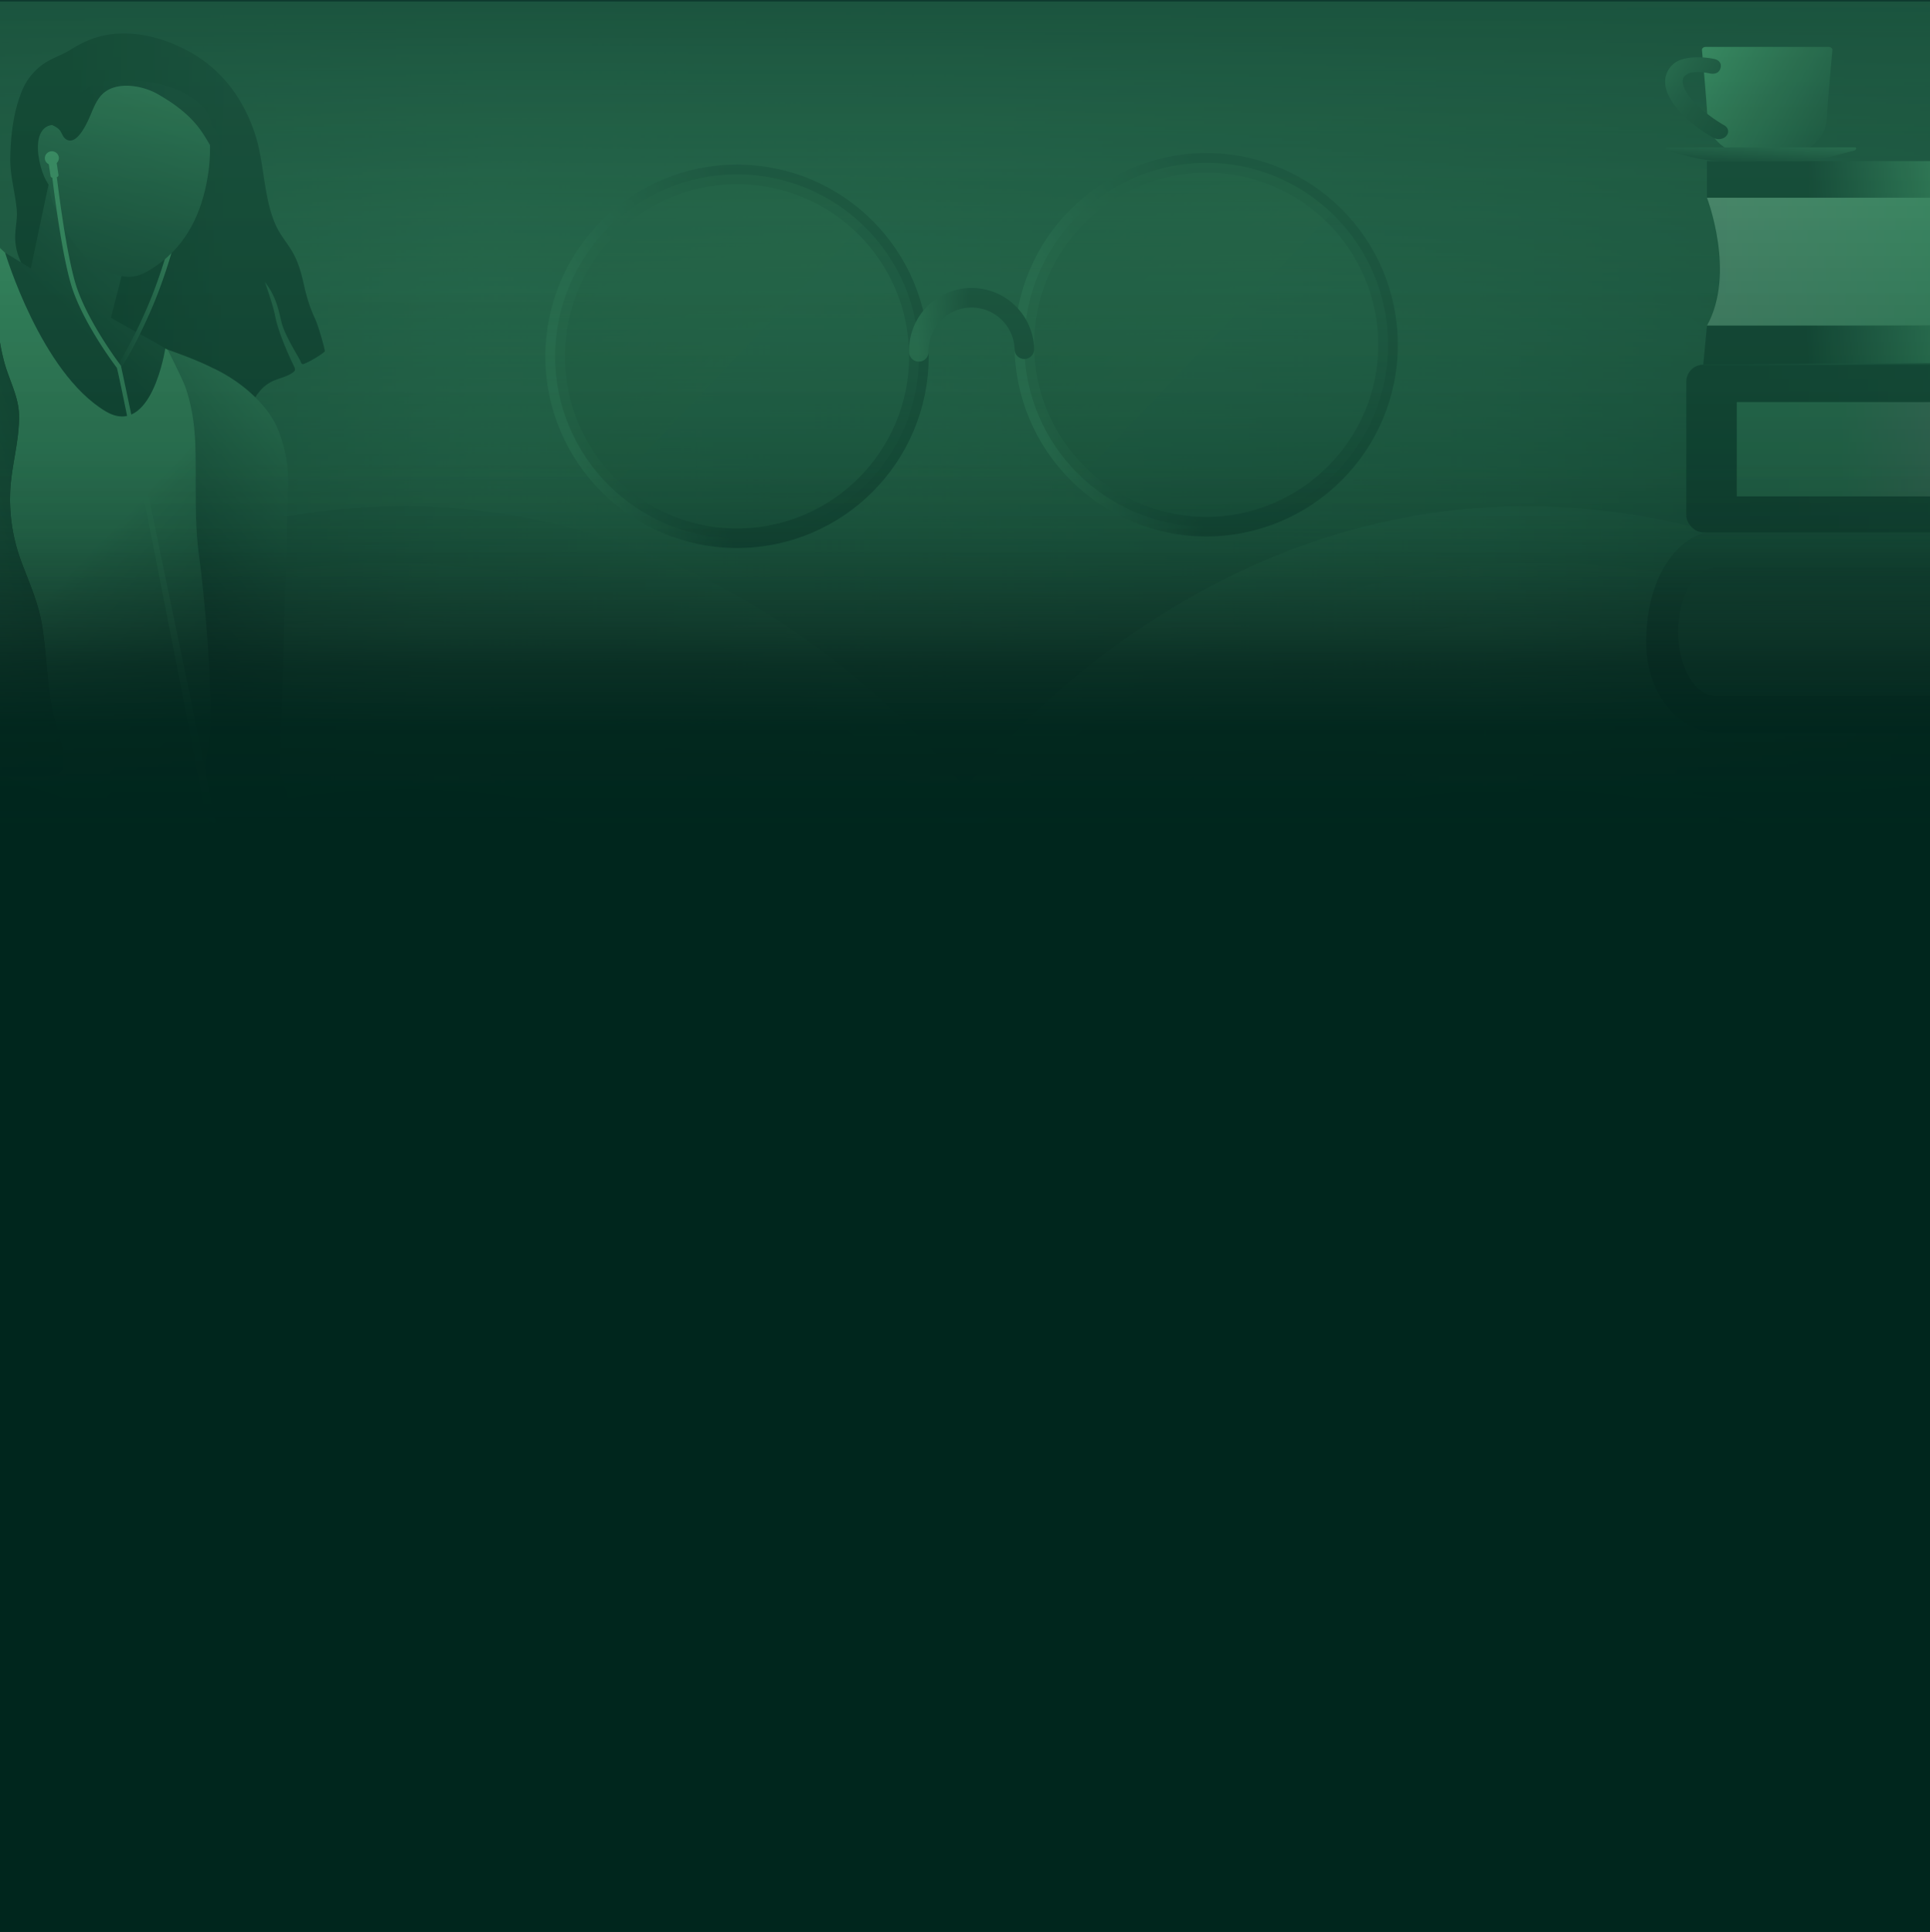 <svg xmlns="http://www.w3.org/2000/svg" xmlns:xlink="http://www.w3.org/1999/xlink" viewBox="0 0 1480 1481.16">
  <defs>
    <linearGradient id="linear-gradient" x1=".05" x2="740" y1="464.45" y2="464.45" gradientUnits="userSpaceOnUse">
      <stop offset="0" stop-color="#78faae" stop-opacity="0"/>
      <stop offset=".46" stop-color="#78faae"/>
      <stop offset="1" stop-color="#0e3a2f"/>
    </linearGradient>
    <linearGradient xlink:href="#linear-gradient" id="linear-gradient-2" x1="-3198.41" x2="-2458.46" gradientTransform="translate(-1718.46) rotate(-180) scale(1 -1)"/>
    <linearGradient id="linear-gradient-3" x1="-106.07" x2="740" y1="449.38" y2="449.38" gradientUnits="userSpaceOnUse">
      <stop offset="0" stop-color="#0e3a2f"/>
      <stop offset="1" stop-color="#78faae"/>
    </linearGradient>
    <linearGradient id="linear-gradient-4" x1="-3304.53" x2="-2458.46" y1="449.38" y2="449.38" gradientTransform="translate(-1718.46) rotate(-180) scale(1 -1)" gradientUnits="userSpaceOnUse">
      <stop offset="0" stop-color="#0e3a2f"/>
      <stop offset="1" stop-color="#78faae"/>
    </linearGradient>
    <linearGradient xlink:href="#linear-gradient-4" id="linear-gradient-5" x1="-88.97" x2="740" y1="405.84" y2="405.84" gradientTransform="matrix(1, 0, 0, 1, 0, 0)"/>
    <linearGradient xlink:href="#linear-gradient-4" id="linear-gradient-6" x1="-3287.42" y1="405.84" y2="405.84"/>
    <linearGradient xlink:href="#linear-gradient-4" id="linear-gradient-7" x1="-69.53" x2="740" y1="362.3" y2="362.3" gradientTransform="matrix(1, 0, 0, 1, 0, 0)"/>
    <linearGradient xlink:href="#linear-gradient-4" id="linear-gradient-8" x1="-3267.99" y1="362.3" y2="362.3"/>
    <linearGradient id="linear-gradient-9" x1="-46.98" x2="740" y1="318.76" y2="318.76" gradientUnits="userSpaceOnUse">
      <stop offset="0" stop-color="#0e3a2f"/>
      <stop offset="1" stop-color="#78faae"/>
    </linearGradient>
    <linearGradient xlink:href="#linear-gradient-4" id="linear-gradient-10" x1="-3245.44" y1="318.76" y2="318.76"/>
    <linearGradient xlink:href="#linear-gradient-4" id="linear-gradient-11" x1="-25.99" x2="740" y1="275.22" y2="275.22" gradientTransform="matrix(1, 0, 0, 1, 0, 0)"/>
    <linearGradient xlink:href="#linear-gradient-4" id="linear-gradient-12" x1="-3224.45" y1="275.22" y2="275.22"/>
    <linearGradient id="linear-gradient-13" x1="-4.22" x2="740" y1="231.68" y2="231.68" gradientUnits="userSpaceOnUse">
      <stop offset="0" stop-color="#78faae" stop-opacity=".4"/>
      <stop offset=".51" stop-color="#78faae"/>
      <stop offset="1" stop-color="#0e3a2f"/>
    </linearGradient>
    <linearGradient id="linear-gradient-14" x1="4472.3" x2="4472.3" y1="1600.94" y2="4615.06" gradientTransform="translate(-2267.15 5033.92) rotate(-90)" gradientUnits="userSpaceOnUse">
      <stop offset=".42" stop-color="#0e3a2f"/>
      <stop offset=".81" stop-color="#78faae" stop-opacity=".25"/>
    </linearGradient>
    <linearGradient id="linear-gradient-15" x1="581.91" x2="875.86" y1="-7.73" y2="-7.73" gradientTransform="translate(-163.28 298.87) rotate(-1.41)" gradientUnits="userSpaceOnUse">
      <stop offset=".07" stop-color="#78faae"/>
      <stop offset=".48" stop-color="#0e3a2f"/>
    </linearGradient>
    <linearGradient xlink:href="#linear-gradient-15" id="linear-gradient-16" x1="941.74" x2="1235.69"/>
    <linearGradient id="linear-gradient-17" x1="2824.38" x2="2824.38" y1="2351.97" y2="2491.44" gradientTransform="translate(-3186.71 601.24) rotate(-46.41)" gradientUnits="userSpaceOnUse">
      <stop offset="0" stop-color="#1f420e"/>
      <stop offset="1" stop-color="#75c949"/>
    </linearGradient>
    <linearGradient xlink:href="#linear-gradient-17" id="linear-gradient-18" x1="3218.53" x2="3218.53" y1="2269.11" y2="2408.59" gradientTransform="translate(-3038.72 934.99) rotate(-46.41)"/>
    <linearGradient id="linear-gradient-19" x1="728.89" x2="728.89" y1="-147.21" y2="131.74" gradientTransform="translate(-163.28 298.87) rotate(-1.41)" gradientUnits="userSpaceOnUse">
      <stop offset="0" stop-color="#78faae"/>
      <stop offset="1" stop-color="#0e3a2f"/>
    </linearGradient>
    <linearGradient xlink:href="#linear-gradient-19" id="linear-gradient-20" x1="1088.72" x2="1088.72" y1="-147.21" y2="131.74"/>
    <linearGradient xlink:href="#linear-gradient-15" id="linear-gradient-21" x1="697.12" x2="792.99" y1="249" y2="249" gradientTransform="matrix(1, 0, 0, 1, 0, 0)"/>
    <linearGradient id="linear-gradient-22" x1="740" x2="740" y1="545" y2="0" gradientUnits="userSpaceOnUse">
      <stop offset="0" stop-color="#78faae" stop-opacity="0"/>
      <stop offset="1" stop-color="#0e3a2f"/>
    </linearGradient>
    <linearGradient id="linear-gradient-23" x1="254.03" x2="-6.02" y1="176.4" y2="172.72" gradientUnits="userSpaceOnUse">
      <stop offset=".31" stop-color="#0e3a2f"/>
      <stop offset=".78" stop-color="#00261d"/>
    </linearGradient>
    <linearGradient id="linear-gradient-24" x1="312.01" x2="-115.28" y1="-4.85" y2="425.39" gradientUnits="userSpaceOnUse">
      <stop offset=".07" stop-color="#78faae"/>
      <stop offset=".59" stop-color="#0e3a2f"/>
    </linearGradient>
    <linearGradient xlink:href="#linear-gradient-4" id="linear-gradient-25" x1="89.36" x2="136.32" y1="228.45" y2="228.45" gradientTransform="matrix(1, 0, 0, 1, 0, 0)"/>
    <linearGradient id="linear-gradient-26" x1="-.8" x2="936.01" y1="364.72" y2="1259.1" gradientUnits="userSpaceOnUse">
      <stop offset=".07" stop-color="#78faae"/>
      <stop offset=".08" stop-color="#6fe9a3"/>
      <stop offset=".15" stop-color="#4cab7a"/>
      <stop offset=".21" stop-color="#317a59"/>
      <stop offset=".26" stop-color="#1e5742"/>
      <stop offset=".3" stop-color="#124134"/>
      <stop offset=".33" stop-color="#0e3a2f"/>
    </linearGradient>
    <linearGradient id="linear-gradient-27" x1="125.41" x2="-232.05" y1="-29.67" y2="589.21" gradientUnits="userSpaceOnUse">
      <stop offset=".23" stop-color="#27441b"/>
      <stop offset=".69" stop-color="#132808"/>
    </linearGradient>
    <linearGradient id="linear-gradient-28" x1="391.82" x2="7.87" y1="270.86" y2="580.58" gradientUnits="userSpaceOnUse">
      <stop offset=".23" stop-color="#78faae"/>
      <stop offset=".69" stop-color="#0e3a2f"/>
    </linearGradient>
    <linearGradient xlink:href="#linear-gradient-15" id="linear-gradient-29" x1="174.98" x2="-70.35" y1="-141.64" y2="665.05" gradientTransform="matrix(1, 0, 0, 1, 0, 0)"/>
    <linearGradient id="linear-gradient-30" x1="34.64" x2="169.49" y1="91.27" y2="91.27" gradientUnits="userSpaceOnUse">
      <stop offset=".22" stop-color="#00261d"/>
      <stop offset=".69" stop-color="#0e3a2f"/>
    </linearGradient>
    <linearGradient xlink:href="#linear-gradient-4" id="linear-gradient-31" x1="115.66" x2="115.18" y1="104.1" y2="112.28" gradientTransform="matrix(1, 0, 0, 1, 0, 0)"/>
    <linearGradient id="linear-gradient-32" x1="6773.6" x2="6547.69" y1="6065.53" y2="6593.07" gradientTransform="translate(203.01 11199.69) rotate(-141.3) scale(1.14 1.33) skewX(-5.74)" gradientUnits="userSpaceOnUse">
      <stop offset=".07" stop-color="#78faae"/>
      <stop offset=".42" stop-color="#0e3a2f"/>
    </linearGradient>
    <linearGradient id="linear-gradient-33" x1="1428.57" x2="1435.84" y1="657.25" y2="-200.13" gradientUnits="userSpaceOnUse">
      <stop offset=".06" stop-color="#78faae"/>
      <stop offset=".09" stop-color="#63d495"/>
      <stop offset=".13" stop-color="#4cab7a"/>
      <stop offset=".18" stop-color="#398862"/>
      <stop offset=".23" stop-color="#296b4f"/>
      <stop offset=".28" stop-color="#1d5541"/>
      <stop offset=".33" stop-color="#144637"/>
      <stop offset=".39" stop-color="#0f3c30"/>
      <stop offset=".48" stop-color="#0e3a2f"/>
      <stop offset=".9"/>
    </linearGradient>
    <linearGradient id="linear-gradient-34" x1="1423.84" x2="1419.48" y1="-25.54" y2="1023.98" gradientUnits="userSpaceOnUse">
      <stop offset=".22" stop-color="#78faae"/>
      <stop offset=".51" stop-color="#0e3a2f"/>
    </linearGradient>
    <linearGradient id="linear-gradient-35" x1="1864.65" x2="983.63" y1="199.34" y2="188.81" gradientUnits="userSpaceOnUse">
      <stop offset=".36" stop-color="#78faae"/>
      <stop offset=".94" stop-color="#f2f2f2"/>
    </linearGradient>
    <linearGradient id="linear-gradient-36" x1="1541.53" x2="1236.81" y1="202.84" y2="198.96" gradientUnits="userSpaceOnUse">
      <stop offset=".06" stop-color="#78faae"/>
      <stop offset=".51" stop-color="#0e3a2f"/>
    </linearGradient>
    <linearGradient id="linear-gradient-37" x1="1030.49" x2="2198.48" y1="346.1" y2="339.73" gradientUnits="userSpaceOnUse">
      <stop offset=".08" stop-color="#0e3a2f"/>
      <stop offset=".26" stop-color="#0f3c30"/>
      <stop offset=".39" stop-color="#144637"/>
      <stop offset=".5" stop-color="#1d5541"/>
      <stop offset=".6" stop-color="#296b4f"/>
      <stop offset=".7" stop-color="#398862"/>
      <stop offset=".79" stop-color="#4cab7a"/>
      <stop offset=".87" stop-color="#63d495"/>
      <stop offset=".94" stop-color="#78faae"/>
    </linearGradient>
    <linearGradient xlink:href="#linear-gradient-35" id="linear-gradient-38" x1="1331.83" x2="1550.88" y1="344.41" y2="344.41"/>
    <linearGradient id="linear-gradient-39" x1="5627.54" x2="5693.73" y1="3055.42" y2="3055.42" gradientTransform="translate(-1702.55 5995.98) rotate(-90)" gradientUnits="userSpaceOnUse">
      <stop offset=".22" stop-color="#666"/>
      <stop offset=".82"/>
    </linearGradient>
    <linearGradient id="linear-gradient-40" x1="5627.54" x2="5676.69" y1="3055.42" y2="3055.42" gradientTransform="translate(-1702.55 5995.98) rotate(-90)" gradientUnits="userSpaceOnUse">
      <stop offset=".36" stop-color="#528e2f"/>
      <stop offset=".94" stop-color="#f2f2f2"/>
    </linearGradient>
    <linearGradient xlink:href="#linear-gradient-39" id="linear-gradient-41" y1="3074.68" y2="3074.68"/>
    <linearGradient xlink:href="#linear-gradient-40" id="linear-gradient-42" y1="3074.68" y2="3074.68"/>
    <linearGradient xlink:href="#linear-gradient-39" id="linear-gradient-43" x2="5684.06" y1="3093.94" y2="3093.94"/>
    <linearGradient xlink:href="#linear-gradient-40" id="linear-gradient-44" x2="5669.51" y1="3093.94" y2="3093.94"/>
    <linearGradient xlink:href="#linear-gradient-39" id="linear-gradient-45" x1="1321.2" x2="1744.16" y1="461.05" y2="461.05" gradientTransform="matrix(1, 0, 0, 1, 0, 0)"/>
    <linearGradient xlink:href="#linear-gradient-40" id="linear-gradient-46" x1="1321.2" x2="1635.27" y1="461.05" y2="461.05" gradientTransform="matrix(1, 0, 0, 1, 0, 0)"/>
    <linearGradient xlink:href="#linear-gradient-39" id="linear-gradient-47" x1="1321.2" x2="1744.16" y1="485.25" y2="485.25" gradientTransform="matrix(1, 0, 0, 1, 0, 0)"/>
    <linearGradient xlink:href="#linear-gradient-40" id="linear-gradient-48" x1="1321.2" x2="1635.27" y1="485.25" y2="485.25" gradientTransform="matrix(1, 0, 0, 1, 0, 0)"/>
    <linearGradient xlink:href="#linear-gradient-39" id="linear-gradient-49" x1="1321.2" x2="1682.38" y1="509.44" y2="509.44" gradientTransform="matrix(1, 0, 0, 1, 0, 0)"/>
    <linearGradient xlink:href="#linear-gradient-40" id="linear-gradient-50" x1="1321.2" x2="1589.39" y1="509.44" y2="509.44" gradientTransform="matrix(1, 0, 0, 1, 0, 0)"/>
    <linearGradient xlink:href="#linear-gradient-39" id="linear-gradient-51" x1="1331.83" x2="1754.79" y1="177.36" y2="177.36" gradientTransform="matrix(1, 0, 0, 1, 0, 0)"/>
    <linearGradient xlink:href="#linear-gradient-40" id="linear-gradient-52" x1="1331.83" x2="1645.89" y1="177.36" y2="177.36" gradientTransform="matrix(1, 0, 0, 1, 0, 0)"/>
    <linearGradient xlink:href="#linear-gradient-39" id="linear-gradient-53" x1="1331.83" x2="1754.79" y1="201.55" y2="201.55" gradientTransform="matrix(1, 0, 0, 1, 0, 0)"/>
    <linearGradient xlink:href="#linear-gradient-40" id="linear-gradient-54" x1="1331.83" x2="1645.89" y1="201.55" y2="201.55" gradientTransform="matrix(1, 0, 0, 1, 0, 0)"/>
    <linearGradient xlink:href="#linear-gradient-39" id="linear-gradient-55" x1="1331.83" x2="1693.01" y1="225.75" y2="225.75" gradientTransform="matrix(1, 0, 0, 1, 0, 0)"/>
    <linearGradient xlink:href="#linear-gradient-40" id="linear-gradient-56" x1="1331.83" x2="1600.02" y1="225.75" y2="225.75" gradientTransform="matrix(1, 0, 0, 1, 0, 0)"/>
    <linearGradient id="linear-gradient-57" x1="1368.87" x2="1402.52" y1="46.16" y2="-39.96" gradientUnits="userSpaceOnUse">
      <stop offset=".03" stop-color="#fff"/>
      <stop offset=".19" stop-color="#efefef"/>
      <stop offset=".52" stop-color="#c7c7c7"/>
      <stop offset=".96" stop-color="#868686"/>
      <stop offset="1" stop-color="gray"/>
    </linearGradient>
    <linearGradient xlink:href="#linear-gradient-19" id="linear-gradient-58" x1="1368.87" x2="1402.52" y1="46.16" y2="-39.96" gradientTransform="matrix(1, 0, 0, 1, 0, 0)"/>
    <linearGradient id="linear-gradient-59" x1="1195.06" x2="1542.96" y1="-10.32" y2="165.81" gradientUnits="userSpaceOnUse">
      <stop offset=".22" stop-color="#78faae"/>
      <stop offset=".7" stop-color="#0e3a2f"/>
    </linearGradient>
    <linearGradient id="linear-gradient-60" x1="1621.74" x2="1188.38" y1="255.83" y2="1.17" gradientUnits="userSpaceOnUse">
      <stop offset=".58" stop-color="#0e3a2f"/>
      <stop offset=".64" stop-color="#0f3d31"/>
      <stop offset=".68" stop-color="#154737"/>
      <stop offset=".73" stop-color="#1f5843"/>
      <stop offset=".77" stop-color="#2c7153"/>
      <stop offset=".81" stop-color="#3d9068"/>
      <stop offset=".84" stop-color="#53b781"/>
      <stop offset=".88" stop-color="#6ce49f"/>
      <stop offset=".9" stop-color="#78faae"/>
    </linearGradient>
    <linearGradient id="linear-gradient-61" x1="1356.94" x2="1345.29" y1="-14.67" y2="210.96" gradientUnits="userSpaceOnUse">
      <stop offset=".46" stop-color="#78faae"/>
      <stop offset=".63" stop-color="#0e3a2f"/>
    </linearGradient>
    <linearGradient id="linear-gradient-62" x1="740" x2="740" y1="1390.53" y2="-1819.41" gradientUnits="userSpaceOnUse">
      <stop offset=".23" stop-color="#00261d"/>
      <stop offset=".91" stop-color="#78faae" stop-opacity="0"/>
    </linearGradient>
    <linearGradient id="linear-gradient-63" x1="740" x2="740" y1="783.6" y2="173.5" gradientUnits="userSpaceOnUse">
      <stop offset=".23" stop-color="#00261d"/>
      <stop offset=".37" stop-color="#01261d" stop-opacity=".93"/>
      <stop offset=".45" stop-color="#06261e" stop-opacity=".71"/>
      <stop offset=".49" stop-color="#0b261f" stop-opacity=".5"/>
      <stop offset=".56" stop-color="#0b241e" stop-opacity=".25"/>
      <stop offset=".62" stop-color="#0b241e" stop-opacity=".1"/>
      <stop offset=".71" stop-color="#0b241e" stop-opacity=".03"/>
    </linearGradient>
    <filter id="luminosity-noclip-2" width="8.42" height="49.15" x="1348.65" y="319.29" color-interpolation-filters="sRGB" data-name="luminosity-noclip" filterUnits="userSpaceOnUse">
      <feFlood flood-color="#fff" result="bg"/>
      <feBlend in="SourceGraphic" in2="bg"/>
    </filter>
    <filter id="luminosity-noclip-3" width="-32766" height="32766" x="7190.37" y="-8428" color-interpolation-filters="sRGB" filterUnits="userSpaceOnUse">
      <feFlood flood-color="#fff" result="bg"/>
      <feBlend in="SourceGraphic" in2="bg"/>
    </filter>
    <filter id="luminosity-noclip-4" width="8.42" height="49.15" x="1367.91" y="319.29" color-interpolation-filters="sRGB" filterUnits="userSpaceOnUse">
      <feFlood flood-color="#fff" result="bg"/>
      <feBlend in="SourceGraphic" in2="bg"/>
    </filter>
    <filter id="luminosity-noclip-5" width="-32766" height="32766" x="7190.37" y="-8428" color-interpolation-filters="sRGB" filterUnits="userSpaceOnUse">
      <feFlood flood-color="#fff" result="bg"/>
      <feBlend in="SourceGraphic" in2="bg"/>
    </filter>
    <filter id="luminosity-noclip-6" width="8.42" height="41.97" x="1387.18" y="326.47" color-interpolation-filters="sRGB" filterUnits="userSpaceOnUse">
      <feFlood flood-color="#fff" result="bg"/>
      <feBlend in="SourceGraphic" in2="bg"/>
    </filter>
    <filter id="luminosity-noclip-7" width="-32766" height="32766" x="7190.37" y="-8428" color-interpolation-filters="sRGB" filterUnits="userSpaceOnUse">
      <feFlood flood-color="#fff" result="bg"/>
      <feBlend in="SourceGraphic" in2="bg"/>
    </filter>
    <filter id="luminosity-noclip-8" width="314.06" height="10.58" x="1321.2" y="455.76" color-interpolation-filters="sRGB" filterUnits="userSpaceOnUse">
      <feFlood flood-color="#fff" result="bg"/>
      <feBlend in="SourceGraphic" in2="bg"/>
    </filter>
    <filter id="luminosity-noclip-9" width="-32766" height="32766" x="7190.37" y="-8428" color-interpolation-filters="sRGB" filterUnits="userSpaceOnUse">
      <feFlood flood-color="#fff" result="bg"/>
      <feBlend in="SourceGraphic" in2="bg"/>
    </filter>
    <filter id="luminosity-noclip-10" width="314.06" height="10.58" x="1321.2" y="479.96" color-interpolation-filters="sRGB" filterUnits="userSpaceOnUse">
      <feFlood flood-color="#fff" result="bg"/>
      <feBlend in="SourceGraphic" in2="bg"/>
    </filter>
    <filter id="luminosity-noclip-11" width="-32766" height="32766" x="7190.37" y="-8428" color-interpolation-filters="sRGB" filterUnits="userSpaceOnUse">
      <feFlood flood-color="#fff" result="bg"/>
      <feBlend in="SourceGraphic" in2="bg"/>
    </filter>
    <filter id="luminosity-noclip-12" width="268.19" height="10.58" x="1321.2" y="504.15" color-interpolation-filters="sRGB" filterUnits="userSpaceOnUse">
      <feFlood flood-color="#fff" result="bg"/>
      <feBlend in="SourceGraphic" in2="bg"/>
    </filter>
    <filter id="luminosity-noclip-13" width="-32766" height="32766" x="7190.37" y="-8428" color-interpolation-filters="sRGB" filterUnits="userSpaceOnUse">
      <feFlood flood-color="#fff" result="bg"/>
      <feBlend in="SourceGraphic" in2="bg"/>
    </filter>
    <filter id="luminosity-noclip-14" width="314.06" height="10.58" x="1331.83" y="172.06" color-interpolation-filters="sRGB" filterUnits="userSpaceOnUse">
      <feFlood flood-color="#fff" result="bg"/>
      <feBlend in="SourceGraphic" in2="bg"/>
    </filter>
    <filter id="luminosity-noclip-15" width="-32766" height="32766" x="7190.37" y="-8428" color-interpolation-filters="sRGB" filterUnits="userSpaceOnUse">
      <feFlood flood-color="#fff" result="bg"/>
      <feBlend in="SourceGraphic" in2="bg"/>
    </filter>
    <filter id="luminosity-noclip-16" width="314.06" height="10.58" x="1331.83" y="196.26" color-interpolation-filters="sRGB" filterUnits="userSpaceOnUse">
      <feFlood flood-color="#fff" result="bg"/>
      <feBlend in="SourceGraphic" in2="bg"/>
    </filter>
    <filter id="luminosity-noclip-17" width="-32766" height="32766" x="7190.37" y="-8428" color-interpolation-filters="sRGB" filterUnits="userSpaceOnUse">
      <feFlood flood-color="#fff" result="bg"/>
      <feBlend in="SourceGraphic" in2="bg"/>
    </filter>
    <filter id="luminosity-noclip-18" width="268.19" height="10.58" x="1331.83" y="220.45" color-interpolation-filters="sRGB" filterUnits="userSpaceOnUse">
      <feFlood flood-color="#fff" result="bg"/>
      <feBlend in="SourceGraphic" in2="bg"/>
    </filter>
    <filter id="luminosity-noclip-19" width="-32766" height="32766" x="7190.37" y="-8428" color-interpolation-filters="sRGB" filterUnits="userSpaceOnUse">
      <feFlood flood-color="#fff" result="bg"/>
      <feBlend in="SourceGraphic" in2="bg"/>
    </filter>
    <filter id="luminosity-noclip-20" width="88.39" height="125.91" x="1345.6" y="-63.61" color-interpolation-filters="sRGB" filterUnits="userSpaceOnUse">
      <feFlood flood-color="#fff" result="bg"/>
      <feBlend in="SourceGraphic" in2="bg"/>
    </filter>
    <filter id="luminosity-noclip-21" width="-32766" height="32766" x="7190.37" y="-8428" color-interpolation-filters="sRGB" filterUnits="userSpaceOnUse">
      <feFlood flood-color="#fff" result="bg"/>
      <feBlend in="SourceGraphic" in2="bg"/>
    </filter>
    <mask id="mask-1" width="-32766" height="32766" x="7190.37" y="-8428" maskUnits="userSpaceOnUse"/>
    <mask id="mask" width="8.42" height="49.15" x="1348.65" y="319.29" maskUnits="userSpaceOnUse">
      <g filter="url(#luminosity-noclip-2)">
        <g mask="url(#mask-1)">
          <path fill="url(#linear-gradient-39)" d="M1357.08 320.48v46.76c0 .66-1.89 1.19-4.21 1.19-2.33 0-4.21-.53-4.21-1.19v-46.76c0-.66 1.89-1.19 4.21-1.19 2.33 0 4.21.53 4.21 1.19Z" style="mix-blend-mode:multiply"/>
        </g>
      </g>
    </mask>
    <mask id="mask-3" width="-32766" height="32766" x="7190.37" y="-8428" maskUnits="userSpaceOnUse"/>
    <mask id="mask-2" width="8.42" height="49.15" x="1367.91" y="319.29" maskUnits="userSpaceOnUse">
      <g filter="url(#luminosity-noclip-4)">
        <g mask="url(#mask-3)">
          <path fill="url(#linear-gradient-41)" d="M1376.34 320.48v46.76c0 .66-1.89 1.19-4.21 1.19-2.33 0-4.21-.53-4.21-1.19v-46.76c0-.66 1.89-1.19 4.21-1.19 2.33 0 4.21.53 4.21 1.19Z" style="mix-blend-mode:multiply"/>
        </g>
      </g>
    </mask>
    <mask id="mask-5" width="-32766" height="32766" x="7190.37" y="-8428" maskUnits="userSpaceOnUse"/>
    <mask id="mask-4" width="8.42" height="41.97" x="1387.18" y="326.47" maskUnits="userSpaceOnUse">
      <g filter="url(#luminosity-noclip-6)">
        <g mask="url(#mask-5)">
          <path fill="url(#linear-gradient-43)" d="M1395.6 327.66v39.58c0 .66-1.89 1.19-4.21 1.19-2.33 0-4.21-.53-4.21-1.19v-39.58c0-.66 1.89-1.19 4.21-1.19 2.33 0 4.21.53 4.21 1.19Z" style="mix-blend-mode:multiply"/>
        </g>
      </g>
    </mask>
    <mask id="mask-7" width="-32766" height="32766" x="7190.37" y="-8428" maskUnits="userSpaceOnUse"/>
    <mask id="mask-6" width="314.06" height="10.58" x="1321.2" y="455.76" maskUnits="userSpaceOnUse">
      <g filter="url(#luminosity-noclip-8)">
        <g mask="url(#mask-7)">
          <path fill="url(#linear-gradient-45)" d="M1627.63 466.34h-298.8c-4.22 0-7.63-2.37-7.63-5.29s3.42-5.29 7.63-5.29h298.8c4.22 0 7.63 2.37 7.63 5.29s-3.42 5.29-7.63 5.29Z" style="mix-blend-mode:multiply"/>
        </g>
      </g>
    </mask>
    <mask id="mask-9" width="-32766" height="32766" x="7190.37" y="-8428" maskUnits="userSpaceOnUse"/>
    <mask id="mask-8" width="314.06" height="10.58" x="1321.2" y="479.96" maskUnits="userSpaceOnUse">
      <g filter="url(#luminosity-noclip-10)">
        <g mask="url(#mask-9)">
          <path fill="url(#linear-gradient-47)" d="M1627.63 490.54h-298.8c-4.22 0-7.63-2.37-7.63-5.29s3.42-5.29 7.63-5.29h298.8c4.22 0 7.63 2.37 7.63 5.29s-3.42 5.29-7.63 5.29Z" style="mix-blend-mode:multiply"/>
        </g>
      </g>
    </mask>
    <mask id="mask-11" width="-32766" height="32766" x="7190.37" y="-8428" maskUnits="userSpaceOnUse"/>
    <mask id="mask-10" width="268.19" height="10.58" x="1321.2" y="504.15" maskUnits="userSpaceOnUse">
      <g filter="url(#luminosity-noclip-12)">
        <g mask="url(#mask-11)">
          <path fill="url(#linear-gradient-49)" d="M1581.76 514.73h-252.92c-4.22 0-7.63-2.37-7.63-5.29s3.42-5.29 7.63-5.29h252.92c4.22 0 7.63 2.37 7.63 5.29s-3.42 5.29-7.63 5.29Z" style="mix-blend-mode:multiply"/>
        </g>
      </g>
    </mask>
    <mask id="mask-13" width="-32766" height="32766" x="7190.37" y="-8428" maskUnits="userSpaceOnUse"/>
    <mask id="mask-12" width="314.06" height="10.58" x="1331.83" y="172.06" maskUnits="userSpaceOnUse">
      <g filter="url(#luminosity-noclip-14)">
        <g mask="url(#mask-13)">
          <path fill="url(#linear-gradient-51)" d="M1638.26 182.65h-298.8c-4.22 0-7.63-2.37-7.63-5.29s3.42-5.29 7.63-5.29h298.8c4.22 0 7.63 2.37 7.63 5.29s-3.42 5.29-7.63 5.29Z" style="mix-blend-mode:multiply"/>
        </g>
      </g>
    </mask>
    <mask id="mask-15" width="-32766" height="32766" x="7190.37" y="-8428" maskUnits="userSpaceOnUse"/>
    <mask id="mask-14" width="314.06" height="10.58" x="1331.83" y="196.26" maskUnits="userSpaceOnUse">
      <g filter="url(#luminosity-noclip-16)">
        <g mask="url(#mask-15)">
          <path fill="url(#linear-gradient-53)" d="M1638.26 206.84h-298.8c-4.22 0-7.63-2.37-7.63-5.29s3.42-5.29 7.63-5.29h298.8c4.22 0 7.63 2.37 7.63 5.29s-3.42 5.29-7.63 5.29Z" style="mix-blend-mode:multiply"/>
        </g>
      </g>
    </mask>
    <mask id="mask-17" width="-32766" height="32766" x="7190.37" y="-8428" maskUnits="userSpaceOnUse"/>
    <mask id="mask-16" width="268.19" height="10.58" x="1331.83" y="220.45" maskUnits="userSpaceOnUse">
      <g filter="url(#luminosity-noclip-18)">
        <g mask="url(#mask-17)">
          <path fill="url(#linear-gradient-55)" d="M1592.38 231.04h-252.92c-4.22 0-7.63-2.37-7.63-5.29s3.42-5.29 7.63-5.29h252.92c4.22 0 7.63 2.37 7.63 5.29s-3.42 5.29-7.63 5.29Z" style="mix-blend-mode:multiply"/>
        </g>
      </g>
    </mask>
    <mask id="mask-19" width="-32766" height="32766" x="7190.37" y="-8428" maskUnits="userSpaceOnUse"/>
    <mask id="mask-18" width="88.39" height="125.91" x="1345.6" y="-63.61" maskUnits="userSpaceOnUse">
      <g filter="url(#luminosity-noclip-20)">
        <g mask="url(#mask-19)">
          <path fill="url(#linear-gradient-57)" d="m1426.93-52.48-.19.22a26.23 26.23 0 0 0-45.56 25.51c-20.37 12.02-38.92 27.42-35.08 46.46 5.38 26.7 26.63 42.59 26.63 42.59-5.82-17.61-11.72-35.78 27.44-53.42 54.47-24.54 26.75-61.35 26.75-61.35Z" style="mix-blend-mode:multiply"/>
        </g>
      </g>
    </mask>
    <clipPath id="clippath">
      <path d="M0 0h1480v679.53H0z" class="cls-1"/>
    </clipPath>
    <clipPath id="clippath-1">
      <path d="M0 0h1480v640H0z" class="cls-1"/>
    </clipPath>
    <clipPath id="clippath-2">
      <path d="M40.15 545.37c-4-21.07-4.49-43.16-7.58-64.01-2.74-18.46-9.9-33.83-16.32-51.02a136.8 136.8 0 0 1-8.43-53.42c.84-19.8 7.15-38.81 6.78-58.77-.27-14.12-7.65-26.96-11.28-40.36-3.89-14.37-5.55-29.25-6.37-44.08-.96-17.2 2.52-34.38 1.19-51.55-.83-10.74-4.17-19.64-9.48-28.87-4.72-8.21-134.56-9.79-132.37-2.62 5.35 17.48 6.67 35.59 15.12 52.03 7.55 14.71 9.87 30.21 14.24 45.74 2.73 10.56-.2 21.78-.41 32.52-.24 11.73.49 23.46 1.64 35.14 2.71 27.55 6.94 54.87 10.07 82.22 3.84 33.47-.9 67.31-2.91 100.75-1.56 25.97-5.93 57.48 8.33 80.88 2.72 4.46 16.58 7.83 24.82 9.02 13.5 1.95 26.91 4.34 40.48 5.84 18.96 2.1 73.47 1.86 78.1-2.18 8.55-7.46-3.88-38.13-5.61-47.25Z" class="cls-1"/>
    </clipPath>
    <style>
      .cls-1{fill:none}.cls-23{fill:#419266}.cls-24{fill:#0e3a2f}.cls-34{mix-blend-mode:screen}.cls-46{opacity:.31}
    </style>
  </defs>
  <g style="isolation:isolate">
    <g id="Layer_2" data-name="Layer 2">
      <g id="Socializing">
        <g id="Tablet">
          <g clip-path="url(#clippath)">
            <g clip-path="url(#clippath-1)">
              <path d="M0 0h1480v640H0z" class="cls-23"/>
              <path d="M0 0h1480v640H0z" class="cls-23"/>
              <g opacity=".09">
                <path d="M740 1043.82S455.61 694.17.05 932.25V373.62H740v670.21ZM740 1043.82s284.39-349.66 739.95-111.58V373.62H740v670.21Z"/>
              </g>
              <path d="M740 959.37S455.61 609.71.05 847.79v-639.1H740v750.68ZM740 985.36s284.39-349.66 739.95-111.58V208.69H740v776.67Z" class="cls-24"/>
              <path fill="url(#linear-gradient)" d="M740 799.55S455.61 449.89.05 687.98V129.34H740v670.21Z"/>
              <path fill="url(#linear-gradient-2)" d="M740 799.55s284.39-349.66 739.95-111.58V129.34H740v670.21Z"/>
              <g class="cls-46">
                <path fill="url(#linear-gradient-3)" d="M740 822.48S414.82 433.17-106.07 698.25V76.28H740v746.2Z"/>
                <path fill="url(#linear-gradient-4)" d="M740 822.48s325.18-389.31 846.07-124.23V76.28H740v746.2Z"/>
              </g>
              <g class="cls-46">
                <path fill="url(#linear-gradient-5)" d="M740 778.94S421.4 389.63-88.97 654.71V32.74H740v746.2Z"/>
                <path fill="url(#linear-gradient-6)" d="M740 778.94s318.6-389.31 828.97-124.23V32.74H740v746.2Z"/>
              </g>
              <g class="cls-46">
                <path fill="url(#linear-gradient-7)" d="M740 735.4S428.87 346.09-69.53 611.17V-10.8H740v746.2Z"/>
                <path fill="url(#linear-gradient-8)" d="M740 735.4s311.13-389.31 809.53-124.23V-10.8H740v746.2Z"/>
              </g>
              <g class="cls-46">
                <path fill="url(#linear-gradient-9)" d="M740 691.86S437.53 302.56-46.98 567.63V-54.34H740v746.2Z"/>
                <path fill="url(#linear-gradient-10)" d="M740 691.86s302.47-389.31 786.98-124.23V-54.34H740v746.2Z"/>
              </g>
              <g class="cls-46">
                <path fill="url(#linear-gradient-11)" d="M740 648.32S445.6 259.02-25.99 524.1V-97.88H740v746.2Z"/>
                <path fill="url(#linear-gradient-12)" d="M740 648.32s294.4-389.31 765.99-124.23V-97.88H740v746.2Z"/>
              </g>
              <g class="cls-46">
                <path fill="url(#linear-gradient-13)" d="M740 604.78S453.97 215.48-4.22 480.56v-621.98H740v746.2Z"/>
                <path d="M740 604.78s286.03-389.31 744.22-124.23v-621.97H740v746.2Z" class="cls-24"/>
                <rect width="1131.8" height="659.87" x="186.6" y="231.68" fill="url(#linear-gradient-14)" opacity=".18" rx="52.6" ry="52.6"/>
              </g>
              <circle cx="565.2" cy="273.16" r="139.47" fill="none" stroke="url(#linear-gradient-15)" stroke-linecap="round" stroke-miterlimit="10" stroke-width="15"/>
              <circle cx="924.92" cy="264.28" r="139.47" fill="none" stroke="url(#linear-gradient-16)" stroke-linecap="round" stroke-miterlimit="10" stroke-width="15"/>
              <g opacity=".22">
                <path fill="url(#linear-gradient-17)" d="M469.04 374.19c-55.8-53.11-57.97-141.39-4.87-197.19 53.11-55.8 141.39-57.97 197.19-4.87"/>
                <path fill="url(#linear-gradient-18)" d="M828.76 365.31c-55.8-53.11-57.97-141.39-4.87-197.19 53.11-55.8 141.39-57.97 197.19-4.87"/>
              </g>
              <g opacity=".41">
                <circle cx="565.2" cy="273.16" r="139.47" fill="url(#linear-gradient-19)"/>
                <circle cx="924.92" cy="264.28" r="139.47" fill="url(#linear-gradient-20)"/>
              </g>
              <path fill="none" stroke="url(#linear-gradient-21)" stroke-linecap="round" stroke-miterlimit="10" stroke-width="15" d="M704.63 269.72a40.44 40.44 0 1 1 80.86-2"/>
              <path fill="url(#linear-gradient-22)" d="M0 0h1480v545H0z" style="mix-blend-mode:soft-light"/>
            </g>
            <path fill="url(#linear-gradient-23)" d="M11.65 181.2c.09-7.33 1.89-13.82 1.12-21.22-1.39-13.38-5.2-26.03-4.9-39.59.37-16.9 2.39-34.39 8.75-50.17a46.53 46.53 0 0 1 14.46-19.55c7.07-5.75 15.39-7.86 22.85-12.52 6.22-3.88 12.87-7.25 19.53-9.34 25.28-7.93 54.1-.09 76.11 13.33 22.4 13.66 37.33 34.96 45.64 59.56 5.05 14.95 6.28 31.36 9.24 47.02 1.51 8.01 3.51 15.98 6.79 23.47 3.41 7.78 8.91 13.84 13.08 21.1 4.33 7.53 6.69 15.94 8.56 24.36 2.18 9.8 4.5 17.72 8.76 26.85 2.71 5.83 7.75 23.99 7.41 24.86-.35.86-9.49 7.14-16.48 9.79-.63.12-1.61-.41-1.94-1.65-.67-2.53-12.28-19.69-14.92-31.02-2.16-9.26-3.71-16.29-8.69-24.6-1.2-2-3.89-5.73-3.89-5.73s6.34 18.15 7.66 25.29c3 16.17 14.98 40.07 14.98 40.07s.97 2.12-.1 3.12c-4.84 4.56-13.41 5.29-19.35 9.08-4.24 2.71-5.59 4.28-8.72 8.18-1.33 1.66-2.05 3.61-3.87 4.79-5.25 3.4-10.13-1.04-14.33-6.21.18.47.37.94.58 1.41 2 4.51 4.78 8.19 5.8 13.09.25 1.18-.87 2.23-1.94 2.39-6.01.87-11.98 1.98-17.99 2.88a193.7 193.7 0 0 1-17.99 1.7c-.49.03-.98.06-1.47.01-1.94-.17-3.43-.79-5.41-.44-2.09.37-4.12 1.19-6.27 1.11-6.04-.21-11.67-.13-17.68.17-6.71.33-12.89-.25-19.28-2.69-15.85-6.06-24.93-21.16-35.71-33.36-6.74-7.62-12.51-15.08-15.89-24.75-4.08-11.69-5.88-23.64-12.84-34.2-9.85-14.95-21.92-27.43-21.68-46.62Z"/>
            <path fill="url(#linear-gradient-24)" d="M147.94 284.74c.05-.2.05-.41-.1-.58l-.1-.11a9.39 9.39 0 0 0-5.83-5.75c-10.64-9.49-24.11-16.42-36.35-23.11a912.65 912.65 0 0 1-20.54-11.6l12.69-49.42s-10.84-17.33-16.54-26.07c-6.78-10.41-20.24-27.27-33.83-28.05a8.36 8.36 0 0 0-5.88 1.74c.83-5.94-.15-19.85-.15-19.85l-17.72 83.85A1512.4 1512.4 0 0 0 3.96 193.8c-8.28-4.96-21.68-11.04-31.17-5.08a1.72 1.72 0 0 0-1.88-.44c-5.09 1.82-1.98 12.59-1.34 16.01 1.83 9.75 4.6 19.3 7.19 28.87 7.39 27.29 8.45 57.02 23.9 81.53 14.54 23.06 42.8 43.62 70.65 44.71 11.36.44 25.61-.29 35.18-7.17 5.64-4.05 9.76-9.83 14.47-14.84 5.12-5.44 10.1-10.83 14.29-17.04 4.47-6.62 15.72-25.09 12.7-35.62Z"/>
            <path fill="url(#linear-gradient-25)" d="M91.1 282.84c.52 0 1.04-.24 1.39-.69.35-.46 8.72-11.57 22.39-42.38 13.66-30.76 21.32-63.26 21.39-63.58a1.73 1.73 0 0 0-1.3-2.09 1.73 1.73 0 0 0-2.09 1.3c-.07.32-7.67 32.51-21.19 62.96-13.47 30.34-21.89 41.57-21.98 41.68a1.75 1.75 0 0 0 1.39 2.8Z"/>
            <path fill="url(#linear-gradient-26)" d="M126.73 267.18s-10.53 69.23-45.86 48.09C31.41 285.67 3.95 193.8 3.95 193.8l-21.43-19.92-24.38 181.21L2.07 594.8s150.46 57.86 160.25 47.27c9.79-10.59-7.28-354.79-12.07-360.39-4.79-5.6-23.53-14.5-23.53-14.5Z"/>
            <path fill="url(#linear-gradient-27)" d="M40.15 545.37c-4-21.07-4.49-43.16-7.58-64.01-2.74-18.46-9.9-33.83-16.32-51.02a136.8 136.8 0 0 1-8.43-53.42c.84-19.8 7.15-38.81 6.78-58.77-.27-14.12-7.65-26.96-11.28-40.36-3.89-14.37-5.55-29.25-6.37-44.08-.96-17.2 2.52-34.38 1.19-51.55-.83-10.74-4.17-19.64-9.48-28.87-4.72-8.21-12.16-14.06-17.39-21.84-4.63-6.88-7.76-15.1-9.73-22.81-4.39-17.17-8.32-34.73-16.4-50.63-1.91-3.75-4.15-8.27-7.13-11.77 3.64-13.87 9.51-27.64 7.15-41.26-1.55-8.96-84.35-63.65-89.45-52.77-3.1 6.6-7.11 12.29-8.89 19.48-1.55 6.26-1.36 12.44-1.1 18.84.49 11.76-2.83 22.05-5.19 32.77a91.36 91.36 0 0 0-2.09 13.42c-1.14 16.17-2.23 30.23-.16 46.11 1.63 12.53 8.52 26.61 10.58 39.36.09.82.21 1.65.34 2.48v.01c.22 1.46.47 2.92.79 4.39 1.63 7.33 4.09 14.44 6.29 21.61 5.35 17.48 6.67 35.59 15.12 52.03 7.55 14.71 9.87 30.21 14.24 45.74 2.73 10.56-.2 21.78-.41 32.52-.24 11.73.49 23.46 1.64 35.14 2.71 27.55 6.94 54.87 10.07 82.22 3.84 33.47-.9 67.31-2.91 100.75-1.56 25.97-5.93 57.48 8.33 80.88 2.72 4.46 16.58 7.83 24.82 9.02 13.5 1.95 26.91 4.34 40.48 5.84 18.96 2.1 73.47 1.86 78.1-2.18 8.55-7.46-3.88-38.13-5.61-47.25Z"/>
            <path fill="url(#linear-gradient-28)" d="M220.94 372.93a105.77 105.77 0 0 0-7.89-43.81 56.43 56.43 0 0 0-3.47-7.12c-16.15-27.07-46.48-39.87-46.48-39.87-13.79-7.07-34.57-14.06-34.57-14.06s11.66 22.87 13.91 29.51c4.88 14.4 6.87 29.28 7.36 44.43.92 28.41-1.03 56.14 2.87 84.47 3.94 28.67 12.66 119.72 6.74 148.73-2.2 10.79-2.72 19.81-.31 30.64 3.63 16.26-1.55 38.64-1.55 38.64s14.48-.84 17.93-1.17c14.46-1.38 23.62-4.02 35.97-11.97 10.5-6.76 10.82-16.33 7.14-27.31-1.33-3.97-2.77-7.86-4.14-11.74l6.49-219.36Z"/>
            <path fill="url(#linear-gradient-29)" d="M158.55 93.36c-2.8-7.94-10.71-14.28-17.4-18.85-13.25-9.05-29.64-10.19-45.24-10.19-23.11 0-45.32 10.96-53.68 31.48-8.12-.64-12.48 5.88-13.07 14.38-.76 10.92 3.31 25.08 8.43 31.76.48 5.1 1.47 9.99 3.27 14.4 5.59 13.7 11.41 25.1 20.91 36.2 6.73 7.87 12.88 13.03 23.09 16.59 13.22 4.61 20.8 5.71 39.23-8.55 22.39-17.31 32.2-43.22 35.78-69.09 1.43-10.35 2.24-28.05-1.32-38.13Z"/>
            <path fill="url(#linear-gradient-30)" d="M34.64 91.5c2.23 4.06 8.07 4.59 11.04 8.14 1.8 2.17 2.41 5.31 4.7 6.94 7.77 5.52 15.14-9.92 17.52-15.02 3.04-6.51 5.43-14.44 10.75-19.52 10.64-10.18 30.62-6.47 41.87-.13 38.03 21.44 36.55 39.09 47.84 48.58 4 3.36-4.2-17.12-1.08-13.04.64.84 2.03.1 1.64-.9a31.97 31.97 0 0 0-7.16-10.99c.06-.12.14-.24.13-.39-.36-11.62-13.67-20.37-22.96-25.04-6.41-3.23-13.41-5.08-20.42-6.46-12.71-2.5-24.52-2.26-37.35-1.41-1.92.13-3.87.26-5.72.79-2.2.63-4.19 1.79-6.13 3.01A118.24 118.24 0 0 0 39.7 92.42a8.6 8.6 0 0 0-5.06-.92Z"/>
            <path fill="url(#linear-gradient-31)" d="M92.72 280.46a1.76 1.76 0 0 0-.24-.42c-.27-.35-26.54-34.94-34.83-63.46-6.53-22.49-11.99-63.73-14.08-80.79a1.56 1.56 0 0 0 1.25-1.77l-1.35-9.05a5.35 5.35 0 0 0 1.65-4.43 5.4 5.4 0 0 0-10.73 1.1 5.37 5.37 0 0 0 3.02 4.28l1.34 9c.11.71.68 1.23 1.36 1.32 2.1 17.17 7.59 58.61 14.19 81.31 8.23 28.32 32.87 61.25 35.25 64.4 2.75 7.04 67.02 334.02 67.23 340.35.11 3.22 1.87 5.92 5.22 8.03.86.54 1.86.81 2.92.81 1.59 0-71.56-349.01-72.21-350.68Z"/>
            <g clip-path="url(#clippath-2)">
              <path fill="url(#linear-gradient-32)" d="M-221.37 287.2c97.54 169.59 23.92 262.73 98.08 322.14 38.9 31.16 129.04 41.27 149.84 49.96 44.82 18.72 65.76 27.66 69.68 100.12 3.07 56.39 120.72-9.86 127.43-186.07 6.36-167.07-29.29-244.92-83.49-309.3-32.65-38.77-78.15-52.22-131.48-70.58-161.84-55.68-74.68-98.83-169.39-165.26-47.18-33.07-74.56 2.26-74.56 2.26s-61.95 124.89 13.89 256.73Z" opacity=".93"/>
            </g>
            <g id="books">
              <path fill="url(#linear-gradient-33)" d="M1580.71 435.47s-22.39 57.88 0 98.06h-273.74s-28.02-10.68-28.02-49.03 9.07-64.02 49.45-61.67c40.38 2.34 252.31 12.64 252.31 12.64Z"/>
              <path fill="url(#linear-gradient-34)" d="M1580.71 561.65h-265.06c-24.94 0-53.27-26.55-53.27-69.09 0-55.18 28.34-85.19 53.27-85.19h265.06v28.11h-265.06c-15.85 0-28.74 22-28.74 49.03s12.89 49.03 28.74 49.03h265.06v28.11Z"/>
              <path fill="url(#linear-gradient-35)" d="M1308.98 151.6s22.39 57.88 0 98.06h273.74s28.02-10.68 28.02-49.03-9.07-64.02-49.45-61.67c-40.38 2.34-252.31 12.64-252.31 12.64Z"/>
              <path fill="url(#linear-gradient-36)" d="m1306.14 279.61 267.89-1.83c24.94 0 45.22-34.6 45.22-77.14s-20.29-77.14-45.22-77.14h-265.06v28.11h265.06c15.85 0 28.74 22 28.74 49.03s-12.89 49.03-28.74 49.03h-265.06l-2.83 29.94Z"/>
              <rect width="296.11" height="128.51" x="1293.13" y="279.61" fill="url(#linear-gradient-37)" rx="13.02" ry="13.02"/>
              <path fill="url(#linear-gradient-38)" d="M1550.88 380.58h-219.05v-72.34h219.05v72.34Z" opacity=".67"/>
              <g class="cls-34">
                <g mask="url(#mask)">
                  <path fill="url(#linear-gradient-40)" d="M1357.08 320.48v46.76c0 .66-1.89 1.19-4.21 1.19-2.33 0-4.21-.53-4.21-1.19v-46.76c0-.66 1.89-1.19 4.21-1.19 2.33 0 4.21.53 4.21 1.19Z"/>
                </g>
                <g mask="url(#mask-2)">
                  <path fill="url(#linear-gradient-42)" d="M1376.34 320.48v46.76c0 .66-1.89 1.19-4.21 1.19-2.33 0-4.21-.53-4.21-1.19v-46.76c0-.66 1.89-1.19 4.21-1.19 2.33 0 4.21.53 4.21 1.19Z"/>
                </g>
                <g mask="url(#mask-4)">
                  <path fill="url(#linear-gradient-44)" d="M1395.6 327.66v39.58c0 .66-1.89 1.19-4.21 1.19-2.33 0-4.21-.53-4.21-1.19v-39.58c0-.66 1.89-1.19 4.21-1.19 2.33 0 4.21.53 4.21 1.19Z"/>
                </g>
              </g>
              <g class="cls-34">
                <g mask="url(#mask-6)">
                  <path fill="url(#linear-gradient-46)" d="M1627.63 466.34h-298.8c-4.22 0-7.63-2.37-7.63-5.29s3.42-5.29 7.63-5.29h298.8c4.22 0 7.63 2.37 7.63 5.29s-3.42 5.29-7.63 5.29Z"/>
                </g>
                <g mask="url(#mask-8)">
                  <path fill="url(#linear-gradient-48)" d="M1627.63 490.54h-298.8c-4.22 0-7.63-2.37-7.63-5.29s3.42-5.29 7.63-5.29h298.8c4.22 0 7.63 2.37 7.63 5.29s-3.42 5.29-7.63 5.29Z"/>
                </g>
                <g mask="url(#mask-10)">
                  <path fill="url(#linear-gradient-50)" d="M1581.76 514.73h-252.92c-4.22 0-7.63-2.37-7.63-5.29s3.42-5.29 7.63-5.29h252.92c4.22 0 7.63 2.37 7.63 5.29s-3.42 5.29-7.63 5.29Z"/>
                </g>
              </g>
              <g class="cls-34">
                <g mask="url(#mask-12)">
                  <path fill="url(#linear-gradient-52)" d="M1638.26 182.65h-298.8c-4.22 0-7.63-2.37-7.63-5.29s3.42-5.29 7.63-5.29h298.8c4.22 0 7.63 2.37 7.63 5.29s-3.42 5.29-7.63 5.29Z"/>
                </g>
                <g mask="url(#mask-14)">
                  <path fill="url(#linear-gradient-54)" d="M1638.26 206.84h-298.8c-4.22 0-7.63-2.37-7.63-5.29s3.42-5.29 7.63-5.29h298.8c4.22 0 7.63 2.37 7.63 5.29s-3.42 5.29-7.63 5.29Z"/>
                </g>
                <g mask="url(#mask-16)">
                  <path fill="url(#linear-gradient-56)" d="M1592.38 231.04h-252.92c-4.22 0-7.63-2.37-7.63-5.29s3.42-5.29 7.63-5.29h252.92c4.22 0 7.63 2.37 7.63 5.29s-3.42 5.29-7.63 5.29Z"/>
                </g>
              </g>
            </g>
            <g mask="url(#mask-18)">
              <path fill="url(#linear-gradient-58)" d="m1426.93-52.48-.19.22a26.18 26.18 0 0 0-22.8-11.32 26.34 26.34 0 0 0-24.96 24.44c-.3 4.44.54 8.64 2.2 12.39-20.37 12.02-38.92 27.42-35.08 46.46 5.38 26.7 26.63 42.59 26.63 42.59-5.82-17.61-11.72-35.78 27.44-53.42 54.47-24.54 26.75-61.35 26.75-61.35Z" opacity=".58"/>
            </g>
            <path fill="url(#linear-gradient-59)" d="M1307.89 35.97h94.55c1.52 0 2.75 1 2.75 2.24 0 0-3.72 39.74-4.26 53.01-.62 15.42-15.4 27.93-34.39 27.93h-22.76c-19 0-33.78-12.51-34.39-27.93-.53-13.27-4.26-53.01-4.26-53.01 0-1.24 1.23-2.24 2.75-2.24Z"/>
            <path fill="url(#linear-gradient-60)" d="M1323.91 104.09c-2.17 2.66-6.6 3.37-9.84 1.57-19.51-10.88-41.45-31.36-36.44-48.03a17.87 17.87 0 0 1 10.76-11.61c8.06-3.04 19.09-2.29 26.12-.83 4.27.89 6.2 4.08 4.53 7.99-1.57 3.32-4.86 3.75-8.13 3.05-5.03-1.08-12.17-1.42-15.73-.07-1.03.39-3.88 1.92-4.48 3.96-2.9 9.64 14.71 26.31 31.59 35.98 3.1 1.77 3.88 5.23 1.79 7.8l-.17.2Z"/>
            <path fill="url(#linear-gradient-61)" d="M1377.29 123.49h-54.43c-8.92 0-17.81-1.13-26.45-3.35l-18.35-4.72c-1.34-.47-1-2.45.42-2.45h144.04c1.42 0 .91 1.98-.43 2.45l-18.35 4.72a106.31 106.31 0 0 1-26.45 3.35Z"/>
          </g>
          <path fill="url(#linear-gradient-62)" d="M0 1.16h1480v1480H0z" opacity=".9"/>
          <path fill="url(#linear-gradient-63)" d="M0 1.16h1480v1480H0z"/>
        </g>
      </g>
    </g>
  </g>
</svg>
